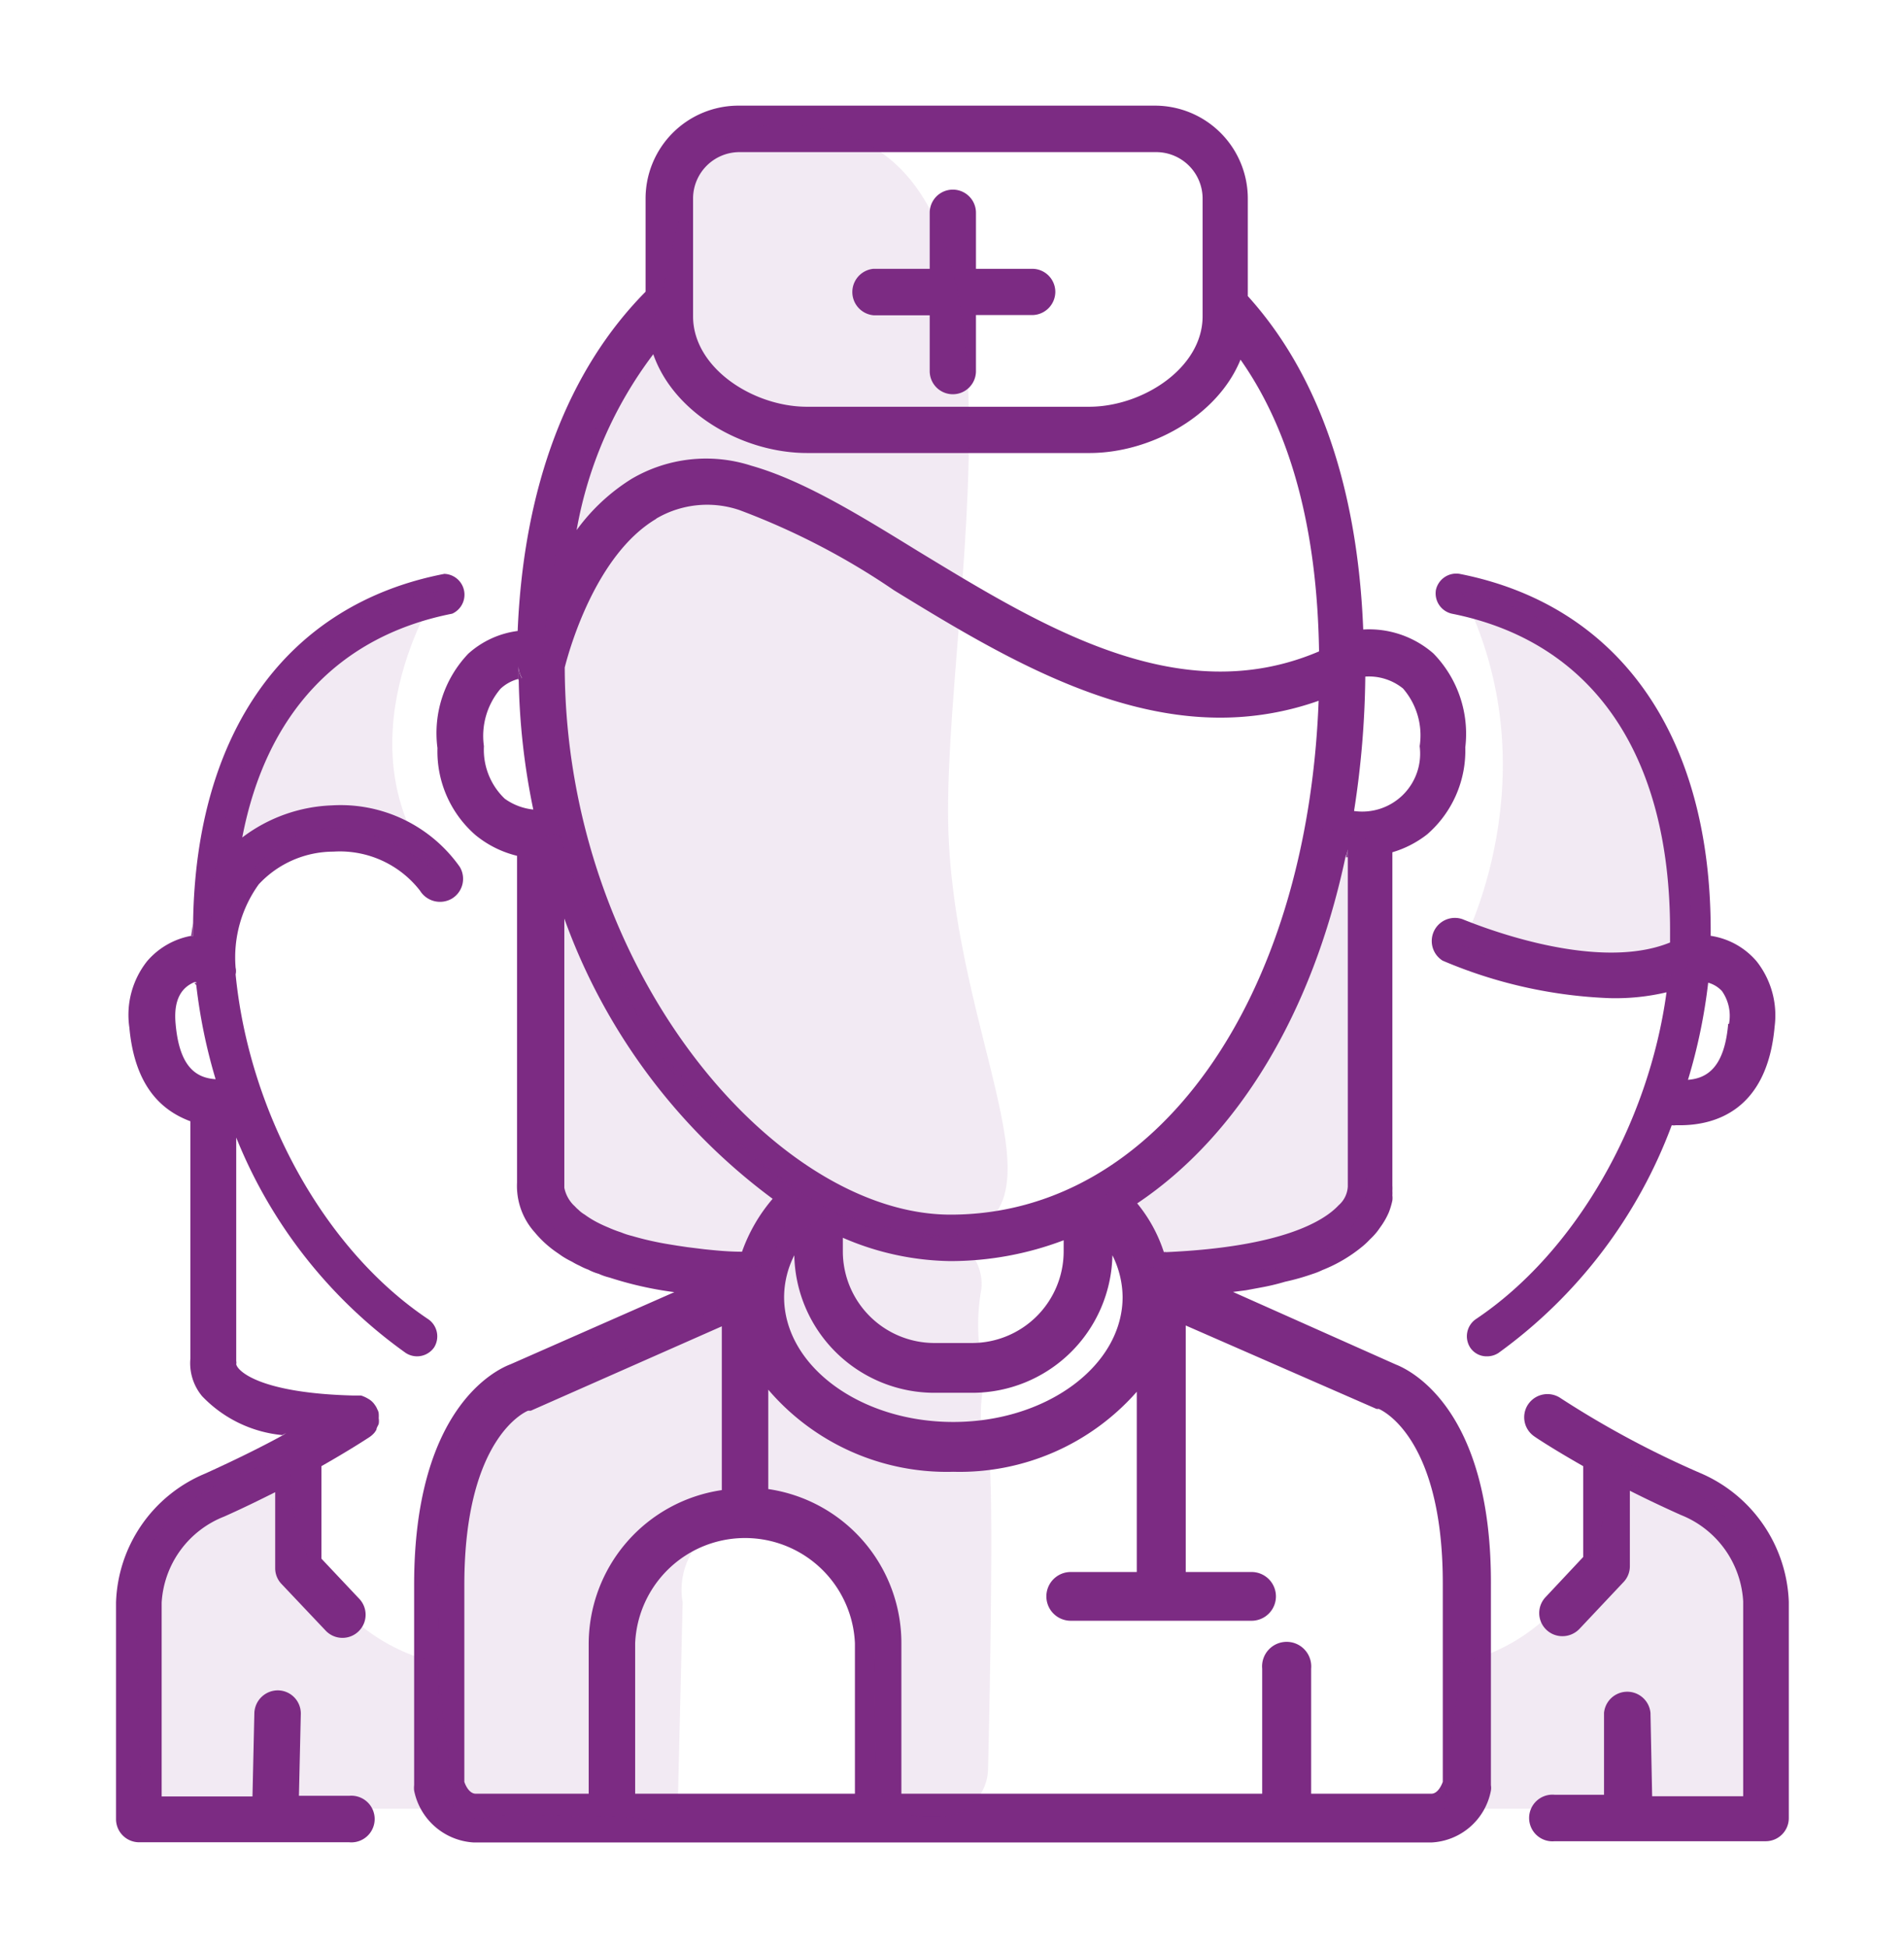 <svg xmlns="http://www.w3.org/2000/svg" viewBox="0 0 91.4 93.5"><defs><style>.cls-1,.cls-2{fill:#7c2b83;}.cls-2{opacity:0.1;}</style></defs><g id="Added_Icons_-_Oct_2020" data-name="Added Icons - Oct 2020"><g id="health-team"><path class="cls-1" d="M13.55,68.82h0l.15-.1Z"/><path class="cls-1" d="M13.74,68.72l-.15.1h0Z"/><path class="cls-1" d="M15.93,38.65h0a7.57,7.57,0,0,0-4.3,1.54c1.13-5.9,4.6-9.66,10.08-10.74a1,1,0,0,0-.38-1.91C13.77,29,9.4,35.12,9.27,44.27v.64H9.18a3.65,3.65,0,0,0-2.12,1.22,4.15,4.15,0,0,0-.85,3.18c.26,2.87,1.59,4,2.93,4.5V65.19A2.47,2.47,0,0,0,9.7,67a6.12,6.12,0,0,0,3.85,1.87l.19-.1-.15.1h0c-1,.55-2.27,1.18-3.75,1.85a6.94,6.94,0,0,0-4.27,6.18v10.4a1.11,1.11,0,0,0,1.12,1.11H16.76a1.12,1.12,0,1,0,0-2.23H14.35l.09-3.93a1.11,1.11,0,0,0-1.09-1.13,1.13,1.13,0,0,0-1.14,1.09l-.09,4H7.76v-9.3a4.73,4.73,0,0,1,3-4.13c.9-.4,1.71-.8,2.45-1.17v3.64a1.09,1.09,0,0,0,.3.76l2.12,2.24a1.11,1.11,0,0,0,1.62-1.52l-1.82-1.93V70.36c1.32-.75,2.1-1.26,2.3-1.39l0,0a1.21,1.21,0,0,0,.24-.21,1.3,1.3,0,0,0,.1-.15c0-.09.08-.19.11-.28a.84.84,0,0,0,0-.27,1.5,1.5,0,0,0,0-.22.48.48,0,0,0-.07-.21.78.78,0,0,0-.11-.2.91.91,0,0,0-.32-.3,1.66,1.66,0,0,0-.35-.16l-.22,0h-.19c-4.46-.12-5.52-1.18-5.58-1.5a.36.36,0,0,0,0-.15V54.59a23.38,23.38,0,0,0,8.14,10.34,1,1,0,0,0,.55.16,1,1,0,0,0,.81-.43,1,1,0,0,0-.28-1.35c-5-3.34-8.6-9.93-9.25-16.55h0a.69.69,0,0,0,0-.32,6,6,0,0,1,1.11-4A4.9,4.9,0,0,1,16,40.87a4.87,4.87,0,0,1,4.16,1.87,1.13,1.13,0,0,0,1.54.38,1.11,1.11,0,0,0,.37-1.52A7,7,0,0,0,15.93,38.65ZM8.43,49.13c-.13-1.39.48-1.82.91-2l.08,0a.53.53,0,0,0,0,.13,26,26,0,0,0,.93,4.53C9.41,51.73,8.61,51.2,8.43,49.13Z"/><path class="cls-1" d="M9.27,44.29v.62H9.18C9.21,44.72,9.23,44.51,9.27,44.29Z"/><path class="cls-1" d="M9.43,47.28a.33.33,0,0,1-.09-.11l.08,0A.53.53,0,0,0,9.43,47.28Z"/><path class="cls-1" d="M84.33,46.14a3.59,3.59,0,0,0-2.21-1.23v-.26c0-9.37-4.39-15.6-12.05-17.11a1,1,0,0,0-1.14.77,1,1,0,0,0,.76,1.14c6.76,1.34,10.48,6.74,10.48,15.2,0,.19,0,.37,0,.58-3.8,1.55-9.9-1.11-10-1.13a1.11,1.11,0,0,0-.92,2,22.57,22.57,0,0,0,8,1.8A10.65,10.65,0,0,0,80,47.62c-.86,6.32-4.39,12.5-9.16,15.69a1,1,0,0,0-.27,1.35.94.94,0,0,0,.81.43,1,1,0,0,0,.55-.16A23.63,23.63,0,0,0,80.25,54a.58.58,0,0,0,.19,0h.2c1.63,0,4.19-.66,4.55-4.74A4.19,4.19,0,0,0,84.33,46.14Zm-1.37,3c-.18,2.07-1,2.61-1.93,2.68A26.44,26.44,0,0,0,82,47.16a1.4,1.4,0,0,1,.66.4A2.07,2.07,0,0,1,83,49.13Z"/><path class="cls-1" d="M85.87,76.87V87.25a1.11,1.11,0,0,1-1.12,1.11H74.63a1.12,1.12,0,1,1,0-2.23H77L77,82.2a1.12,1.12,0,0,1,2.23,0l.08,4h4.37V76.85a4.75,4.75,0,0,0-3-4.15c-.89-.4-1.71-.79-2.44-1.16v3.63a1.1,1.1,0,0,1-.31.76l-2.11,2.24a1.13,1.13,0,0,1-.82.35,1.11,1.11,0,0,1-.81-1.87L76,74.72V70.36c-1.48-.84-2.3-1.39-2.35-1.43a1.11,1.11,0,0,1-.29-1.54,1.12,1.12,0,0,1,1.56-.29,45.44,45.44,0,0,0,6.65,3.57A7,7,0,0,1,85.87,76.87Z"/><path class="cls-1" d="M24.88,32c0,.21,0,.41,0,.62l.16,0A1.16,1.16,0,0,1,24.88,32Z"/><path class="cls-1" d="M25.05,32.54l-.16,0c0-.21,0-.41,0-.62A1.16,1.16,0,0,0,25.05,32.54Z"/><path class="cls-1" d="M64.7,40.77v.37h-.08C64.64,41,64.67,40.89,64.7,40.77Z"/><path class="cls-1" d="M27.09,57v0h0S27.09,57,27.09,57Z"/><path class="cls-1" d="M66.67,58.18a3.36,3.36,0,0,1-.35.63A4,4,0,0,0,66.67,58.18Z"/><path class="cls-1" d="M67,65.48,59.19,62l.62-.08.7-.13a10.7,10.7,0,0,0,1.18-.28A11.06,11.06,0,0,0,63,61.14a3.43,3.43,0,0,0,.48-.19,7.13,7.13,0,0,0,1.93-1.14,3.61,3.61,0,0,0,.35-.33,3.4,3.4,0,0,0,.32-.34c.09-.11.16-.22.24-.33a4,4,0,0,0,.35-.63,3.62,3.62,0,0,0,.17-.57,1,1,0,0,0,0-.24,2,2,0,0,0,0-.22,2.18,2.18,0,0,0,0-.25v-16a5,5,0,0,0,1.67-.86,5.32,5.32,0,0,0,1.83-4.17,5.52,5.52,0,0,0-1.53-4.51,4.69,4.69,0,0,0-3.37-1.15c-.27-6.88-2.18-12.29-5.54-16V9.53a4.46,4.46,0,0,0-4.46-4.46h-20a4.46,4.46,0,0,0-4.45,4.46V14c-3.7,3.74-5.85,9.28-6.14,16.28a4.38,4.38,0,0,0-2.37,1.09A5.52,5.52,0,0,0,21,35.9a5.32,5.32,0,0,0,1.82,4.17,5,5,0,0,0,2,1V56.76a3.32,3.32,0,0,0,.85,2.38,5.17,5.17,0,0,0,1.11,1l.2.14a4.32,4.32,0,0,0,.48.27,3.13,3.13,0,0,0,.36.19,3.17,3.17,0,0,0,.42.19,2.48,2.48,0,0,0,.5.2,2.9,2.9,0,0,0,.52.18,17.28,17.28,0,0,0,3.11.7l-7.86,3.46c-.72.27-4.63,2.13-4.63,10.58v9.62a1.15,1.15,0,0,0,0,.26,3.1,3.1,0,0,0,2.87,2.49H68.71a3.06,3.06,0,0,0,2.86-2.49.78.78,0,0,0,0-.26V76.06C71.61,67.61,67.69,65.75,67,65.48ZM24.23,38.33a3.25,3.25,0,0,1-1-2.52,3.5,3.5,0,0,1,.8-2.76,2,2,0,0,1,.86-.47c0-.21,0-.41,0-.62a1.16,1.16,0,0,0,.17.58l-.16,0a33.13,33.13,0,0,0,.7,6.31A2.85,2.85,0,0,1,24.23,38.33Zm41.31-5.86h0a2.6,2.6,0,0,1,1.81.57,3.43,3.43,0,0,1,.8,2.77A2.78,2.78,0,0,1,65,38.92,44.25,44.25,0,0,0,65.54,32.47Zm-.84,8.3v15.9s0,.1,0,.14v.13a1.28,1.28,0,0,1-.44.9c-.68.73-2.65,2-8.28,2.25a.22.22,0,0,0-.11,0,7.15,7.15,0,0,0-1.28-2.34c4.83-3.23,8.41-9.12,10-16.63C64.64,41,64.67,40.89,64.7,40.77ZM33.27,9.53A2.23,2.23,0,0,1,35.5,7.3h20a2.23,2.23,0,0,1,2.23,2.23v5.65c0,2.48-2.88,4.34-5.45,4.34H38.74c-2.58,0-5.47-1.86-5.47-4.34ZM31.36,17c1,2.87,4.34,4.74,7.38,4.74H52.3c2.92,0,6.14-1.76,7.25-4.48,2.4,3.41,3.68,8.1,3.77,14C56.6,34.13,50,30.05,44.07,26.45c-2.83-1.74-5.5-3.39-8-4.1a7.06,7.06,0,0,0-5.75.63,9.4,9.4,0,0,0-2.64,2.46A19.61,19.61,0,0,1,31.36,17Zm.14,7.89a4.82,4.82,0,0,1,4-.41,34.64,34.64,0,0,1,7.42,3.85c4.57,2.8,10,6.11,15.65,6.11a14.13,14.13,0,0,0,4.73-.81C62.76,48,55.49,58.29,45.63,58.29c-8.37,0-18.48-11.7-18.52-26.26C27.33,31.16,28.6,26.62,31.5,24.9ZM44.85,66.84h1.82a6.73,6.73,0,0,0,6.73-6.6,4.56,4.56,0,0,1,.49,2c0,3.3-3.65,6-8.13,6s-8.12-2.7-8.12-6a4.47,4.47,0,0,1,.49-2A6.73,6.73,0,0,0,44.85,66.84ZM40.46,60.1v-.7a13.35,13.35,0,0,0,5.17,1.12,15.36,15.36,0,0,0,5.43-1v.54a4.4,4.4,0,0,1-4.39,4.39H44.85A4.4,4.4,0,0,1,40.46,60.1Zm-8.31-.38a14.71,14.71,0,0,1-1.82-.41,3.52,3.52,0,0,1-.52-.17,5.81,5.81,0,0,1-.6-.23c-.22-.09-.41-.18-.58-.27a4.56,4.56,0,0,1-.56-.35,1.5,1.5,0,0,1-.31-.24c-.09-.07-.15-.15-.22-.21a1.64,1.64,0,0,1-.45-.84h0s0,0,0,0,0-.09,0-.14V44.08a28.88,28.88,0,0,0,10,13.45,8,8,0,0,0-1.47,2.54c-.65,0-1.25-.06-1.82-.12l-.81-.1-.47-.07ZM28.26,86.08H22.84c-.31,0-.49-.39-.55-.57V76.06c0-7.18,3.05-8.36,3.06-8.36l.13,0,9.17-4.05v7.86a7.47,7.47,0,0,0-6.39,7.4Zm12.78,0H30.49V78.86a5.28,5.28,0,0,1,10.55,0Zm28.22-.57c-.07.19-.25.57-.55.57H62.94v-6a1.18,1.18,0,1,0-2.35,0v6H43.27V78.86a7.47,7.47,0,0,0-6.39-7.4V66.69a11.27,11.27,0,0,0,8.88,3.94,11.32,11.32,0,0,0,8.81-3.84v8.65H51.4a1.17,1.17,0,0,0,0,2.34h8.68a1.17,1.17,0,1,0,0-2.34H56.92V63.61l9.15,4a.25.25,0,0,0,.11,0s3.08,1.19,3.08,8.37Z"/><path class="cls-1" d="M50.66,14a1.12,1.12,0,0,1-1.11,1.12h-2.7v2.69a1.11,1.11,0,0,1-2.22,0V15.13h-2.7a1.12,1.12,0,0,1,0-2.23h2.7V10.21a1.11,1.11,0,1,1,2.22,0V12.9h2.7A1.11,1.11,0,0,1,50.66,14Z"/><path class="cls-2" d="M26.05,31.49C24.86,44.61,36.3,59.4,44.45,59.4s1.06-9.19,1.06-20.47S50.66,6,37.64,6c-5.71,0-4.5,4.56-6.26,9.27C29.51,20.28,27.08,20,26.05,31.49Z"/><path class="cls-2" d="M32.77,76.9l-.24,10c0,1.29-1.12.34-2.41.3l-6.49-.09S21,88.34,21,83.89c.07-4.06,0-9.55,0-10.47,0-.11,0-.2,0-.31.13-1.11,1.06-7.15,5.51-7.6,4.23-.44,8.48-3.06,9.57-3.77a2.31,2.31,0,0,0,.47-.41l1.94-2.19A2.34,2.34,0,0,1,41,58.46a18.37,18.37,0,0,0,4,.83,2.34,2.34,0,0,1,2.11,2.57,9.61,9.61,0,0,0,0,3.44,2.44,2.44,0,0,1,.09,1.26c-.26,1.44-.05,3.27.23,3.33s.12,10.34,0,15a2.34,2.34,0,0,1-2.27,2.3l-.74,0a2.35,2.35,0,0,1-2.41-2.32L42,77.43a2.34,2.34,0,0,0-1.21-2l-4-2.2a2.35,2.35,0,0,0-2.16-.06A3.51,3.51,0,0,0,32.77,76.9Z"/><path class="cls-2" d="M21,28.38s-4.88,7.41,0,13.54c0,0-6.84-6.36-10.45,2.69C9.43,47.28,9.84,30.24,21,28.38Z"/><path class="cls-2" d="M70.16,28.38s12.39,1.7,10.87,18c0,0-2.79,2.33-10.87-1C70.16,45.44,74.62,37.14,70.16,28.38Z"/><path class="cls-2" d="M14,70a9.08,9.08,0,0,0,7,9.8l.79,7h-15l-.3-10.3S6.48,71.63,14,70Z"/><path class="cls-2" d="M77.11,70a9.08,9.08,0,0,1-7,9.8l-.79,7h15l.3-10.3S84.64,71.63,77.11,70Z"/><path class="cls-2" d="M65.57,40.23v16.3s.89,6-11,4.18l-1.52-3.36s7.22-5,8.84-11.33l1.61-6.33Z"/><path class="cls-2" d="M25.86,40.23v16.3s-.89,6,11,4.18l1.52-3.36s-7.22-5-8.84-11.33l-1.61-6.33Z"/></g></g></svg>